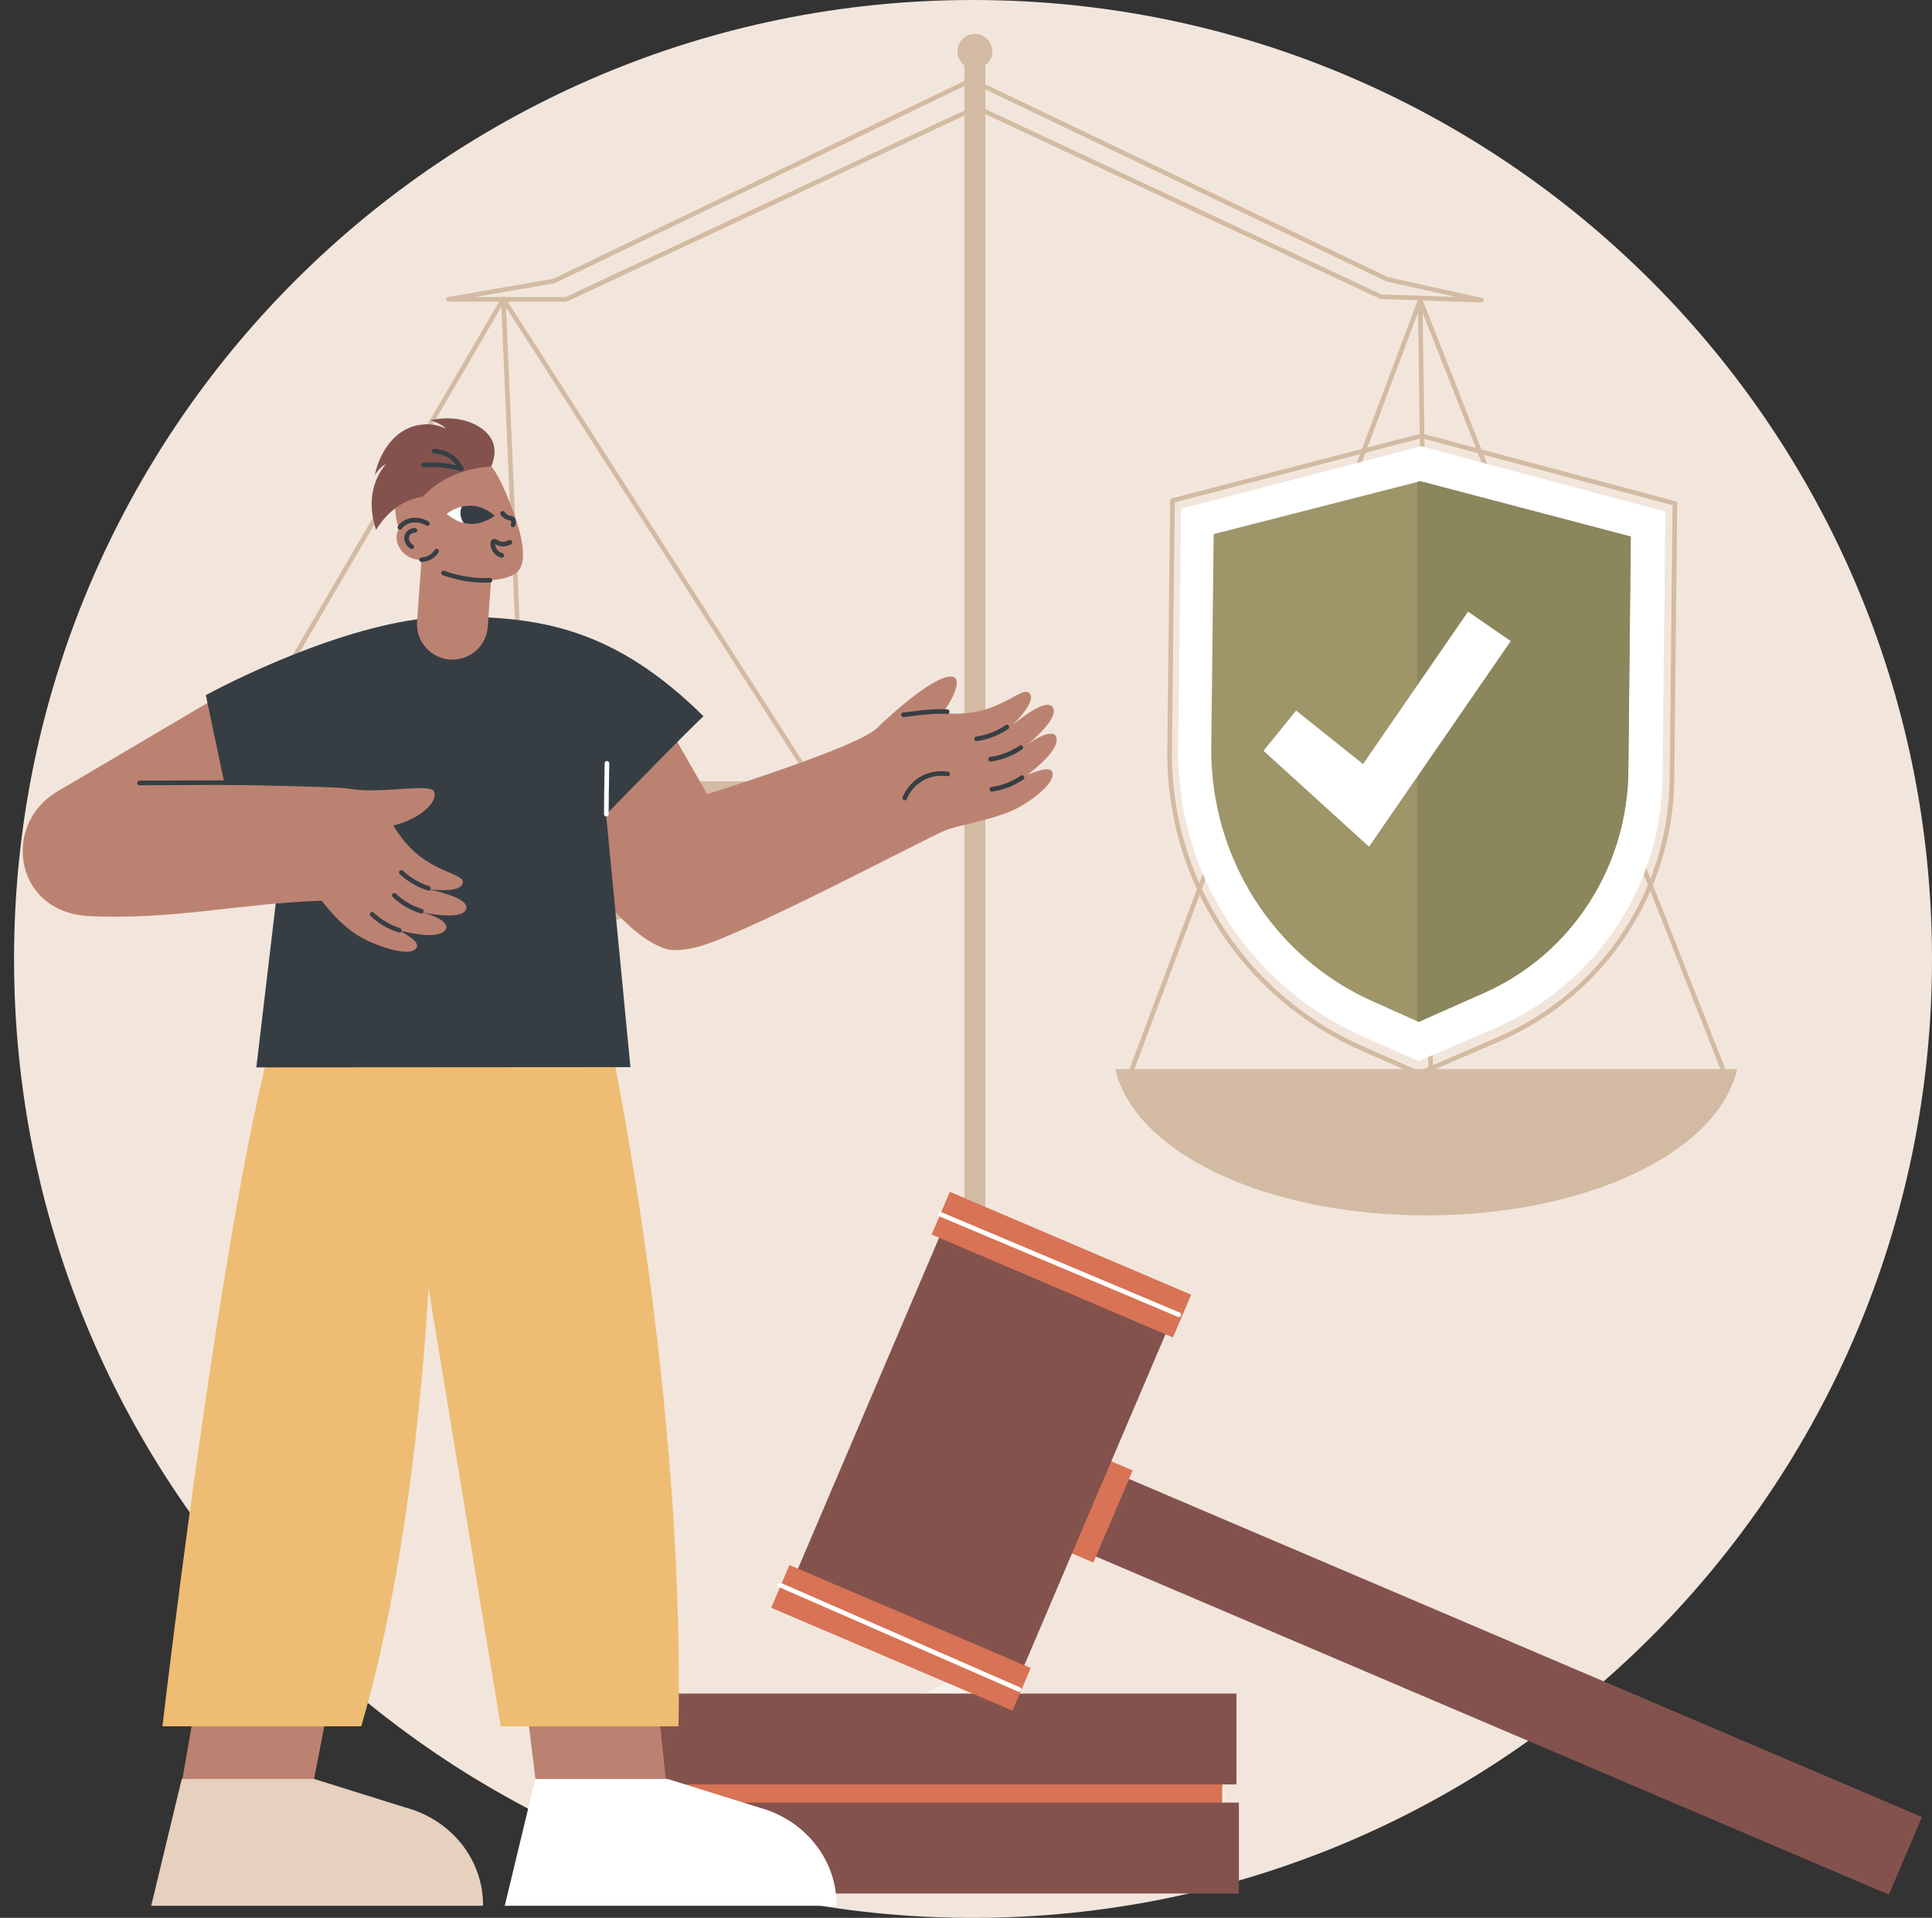 <?xml version="1.0" encoding="UTF-8"?><svg xmlns="http://www.w3.org/2000/svg" xmlns:xlink="http://www.w3.org/1999/xlink" height="1830.0" preserveAspectRatio="xMidYMid meet" version="1.0" viewBox="321.6 335.0 1843.4 1830.0" width="1843.4" zoomAndPan="magnify"><rect x="321.6" y="335.0" width="1843.4" height="1830.0" fill="#333333" stroke="none"/><g><g><path d="M 2165 1250 C 2165 1755.34 1755.336 2165 1250 2165 C 744.66 2165 335 1755.34 335 1250 C 335 744.664 744.66 335 1250 335 C 1755.336 335 2165 744.664 2165 1250" fill="#f2e6dc"/></g><g><path d="M 1261.762 1941.09 L 1241.762 1941.09 L 1241.762 377.316 L 1261.762 377.316 L 1261.762 1941.09" fill="#d3bba3"/></g><g><path d="M 1639.715 615.918 L 1711.188 618.406 L 1644.535 603.594 C 1644.371 603.555 1644.215 603.504 1644.062 603.426 L 1248.43 413.918 L 851.133 605.094 C 850.949 605.184 850.758 605.246 850.555 605.285 L 774.961 618.395 L 861.352 618.395 L 1248.012 437.457 C 1247.141 436.855 1246.801 435.699 1247.262 434.711 C 1247.781 433.609 1249.09 433.133 1250.199 433.648 Z M 1735.004 623.641 L 1734.914 623.641 L 1639.098 620.305 C 1638.816 620.293 1638.52 620.23 1638.25 620.102 L 1253.121 439.883 C 1252.992 439.984 1252.852 440.062 1252.699 440.137 L 862.773 622.602 C 862.48 622.742 862.164 622.809 861.84 622.809 L 749.363 622.809 C 748.223 622.809 747.266 621.934 747.168 620.793 C 747.07 619.652 747.859 618.625 748.988 618.434 L 849.5 600.988 L 1247.469 409.492 C 1248.082 409.199 1248.781 409.199 1249.379 409.492 L 1645.742 599.348 L 1735.469 619.281 C 1736.598 619.535 1737.328 620.59 1737.188 621.715 C 1737.047 622.82 1736.098 623.641 1735.004 623.641" fill="#d3bba3"/></g><g><path d="M 1385.707 1355.117 C 1404.246 1435.098 1530.012 1494.727 1682.418 1494.727 C 1834.809 1494.727 1960.586 1435.098 1979.113 1355.117 L 1385.707 1355.117" fill="#d3bba3"/></g><g><path d="M 1400.059 1361.562 C 1399.793 1361.562 1399.539 1361.523 1399.285 1361.422 C 1398.148 1361.004 1397.57 1359.723 1397.992 1358.594 L 1674.609 620.664 C 1674.922 619.82 1675.734 619.25 1676.652 619.238 L 1676.664 619.238 C 1677.582 619.238 1678.391 619.793 1678.73 620.641 L 1968.672 1357.082 C 1969.105 1358.211 1968.551 1359.492 1967.414 1359.941 C 1966.289 1360.383 1965.012 1359.832 1964.551 1358.691 L 1676.711 627.586 L 1402.125 1360.133 C 1401.797 1361.023 1400.953 1361.562 1400.059 1361.562" fill="#d3bba3"/></g><g><path d="M 1686.676 1359.344 C 1685.477 1359.344 1684.484 1358.387 1684.473 1357.176 L 1674.48 621.465 C 1674.457 620.238 1675.438 619.246 1676.648 619.223 L 1676.684 619.223 C 1677.883 619.223 1678.863 620.195 1678.887 621.406 L 1688.891 1357.113 C 1688.902 1358.336 1687.934 1359.336 1686.711 1359.344 L 1686.676 1359.344" fill="#d3bba3"/></g><g><path d="M 520.891 1080.512 C 539.426 1160.488 665.191 1220.121 817.59 1220.121 C 969.984 1220.121 1095.75 1160.488 1114.289 1080.512 L 520.891 1080.512" fill="#d3bba3"/></g><g><path d="M 528.574 1090.34 C 528.199 1090.34 527.816 1090.25 527.465 1090.043 C 526.414 1089.43 526.062 1088.078 526.676 1087.027 L 799.953 619.195 C 800.34 618.527 801.043 618.121 801.812 618.102 C 802.617 618.113 803.301 618.469 803.711 619.117 L 1101.984 1084.004 C 1102.645 1085.02 1102.344 1086.383 1101.324 1087.039 C 1100.297 1087.707 1098.934 1087.41 1098.273 1086.383 L 801.945 624.531 L 530.48 1089.258 C 530.074 1089.949 529.336 1090.34 528.574 1090.34" fill="#d3bba3"/></g><g><path d="M 821.852 1084.449 C 820.68 1084.449 819.703 1083.523 819.648 1082.336 L 799.652 620.402 C 799.602 619.18 800.543 618.152 801.762 618.105 C 803.035 618.004 804.004 618.996 804.059 620.207 L 824.055 1082.141 C 824.105 1083.363 823.164 1084.391 821.949 1084.449 L 821.852 1084.449" fill="#d3bba3"/></g><g><path d="M 1490.039 2071.039 L 1000.148 2071.039 L 1000.148 2041.051 L 1490.039 2041.051 L 1490.039 2071.039" fill="#f7f1eb"/></g><g><path d="M 1023.469 2042.738 L 1243.43 1931.09 L 1260.09 1929.43 L 1463.379 2044.398 L 1023.469 2042.738" fill="#f7f1eb"/></g><g><path d="M 1268.422 383.992 C 1268.422 393.191 1260.961 400.648 1251.762 400.648 C 1242.562 400.648 1235.102 393.191 1235.102 383.992 C 1235.102 374.781 1242.562 367.324 1251.762 367.324 C 1260.961 367.324 1268.422 374.781 1268.422 383.992" fill="#d3bba3"/></g><g><path d="M 1748.559 1315.844 L 1675.512 1347.469 L 1623.457 1324.684 C 1515.516 1277.41 1445.801 1171.016 1445.801 1053.52 L 1448.473 820.477 L 1677.551 760.863 L 1910.57 823.141 L 1907.898 1073.789 C 1907.898 1178.891 1845.309 1273.977 1748.559 1315.844" fill="#fff"/></g><g><path d="M 1738.051 1282.164 L 1675.137 1310.086 L 1630.316 1289.961 C 1537.336 1248.207 1477.301 1154.234 1477.301 1050.461 L 1479.602 844.617 L 1676.762 794.176 L 1877.582 846.969 L 1875.277 1068.363 C 1875.277 1161.191 1821.367 1245.176 1738.051 1282.164" fill="#9e9569"/></g><g><path d="M 1676.762 794.176 L 1673.867 794.914 L 1673.867 1309.523 L 1675.137 1310.086 L 1738.051 1282.164 C 1821.367 1245.176 1875.277 1161.191 1875.277 1068.363 L 1877.582 846.969 L 1676.762 794.176" fill="#8b865c"/></g><g><path d="M 1751.633 1326.562 L 1751.656 1326.562 Z M 1442.5 814.348 L 1439.75 1054.438 C 1439.75 1175.387 1511.582 1285.02 1622.734 1333.703 L 1675.852 1356.953 L 1750.762 1324.531 C 1850.371 1281.422 1914.723 1183.641 1914.723 1075.445 L 1917.473 817.098 L 1677.953 753.082 Z M 1675.852 1361.562 C 1675.547 1361.562 1675.25 1361.504 1674.969 1361.383 L 1620.965 1337.73 C 1508.211 1288.367 1435.34 1177.156 1435.34 1054.41 L 1438.113 812.617 C 1438.113 811.625 1438.797 810.766 1439.762 810.504 L 1677.41 748.676 C 1677.773 748.578 1678.164 748.578 1678.539 748.676 L 1920.266 813.277 C 1921.246 813.535 1921.918 814.422 1921.906 815.434 L 1919.133 1075.457 C 1919.133 1185.398 1853.73 1284.77 1752.504 1328.582 L 1676.727 1361.383 C 1676.441 1361.504 1676.148 1361.562 1675.852 1361.562" fill="#d3bba3"/></g><g><path d="M 1627.863 1142.91 L 1527.164 1051.371 L 1558.273 1013.027 L 1622.133 1064.051 L 1722.312 918.645 L 1763.059 946.703 L 1627.863 1142.91" fill="#fff"/></g><g><path d="M 1487.789 2122.23 L 851.277 2122.23 L 851.277 1980.77 L 1487.789 1980.77 L 1487.789 2122.23" fill="#d87355"/></g><g><path d="M 1503.699 2141.738 L 838.902 2141.738 L 838.902 2055.02 L 1503.699 2055.02 L 1503.699 2141.738" fill="#84524d"/></g><g><path d="M 1501.34 2037.68 L 836.547 2037.68 L 836.547 1950.969 L 1501.34 1950.969 L 1501.34 2037.68" fill="#84524d"/></g><g><path d="M 2123.852 2142.859 L 1308.172 1795.039 L 1339.754 1720.988 L 2155.414 2068.809 L 2123.852 2142.859" fill="#84524d"/></g><g><path d="M 1364.809 1825.988 L 1334.25 1812.949 L 1371.75 1725.012 L 1402.309 1738.039 L 1364.809 1825.988" fill="#d87355"/></g><g><path d="M 1284.191 1958.578 L 1068.199 1866.48 L 1225.469 1497.672 L 1441.461 1589.781 L 1284.191 1958.578" fill="#84524d"/></g><g><path d="M 1440.77 1611.16 L 1210.52 1512.969 L 1227.891 1472.219 L 1458.148 1570.398 L 1440.77 1611.16" fill="#d87355"/></g><g><path d="M 1287.691 1967.301 L 1057.441 1869.121 L 1074.82 1828.371 L 1305.07 1926.551 L 1287.691 1967.301" fill="#d87355"/></g><g><path d="M 1446.398 1591.68 C 1446.109 1591.68 1445.82 1591.621 1445.539 1591.512 L 1217.922 1495.648 C 1216.789 1495.172 1216.27 1493.879 1216.738 1492.762 C 1217.211 1491.629 1218.5 1491.121 1219.629 1491.578 L 1447.25 1587.441 C 1448.379 1587.922 1448.898 1589.211 1448.43 1590.328 C 1448.078 1591.172 1447.262 1591.68 1446.398 1591.68" fill="#fff"/></g><g><path d="M 1293.91 1949.281 C 1293.621 1949.281 1293.309 1949.23 1293.031 1949.102 L 1064.672 1849.309 C 1063.551 1848.82 1063.039 1847.52 1063.531 1846.41 C 1064.012 1845.289 1065.309 1844.781 1066.43 1845.27 L 1294.789 1945.059 C 1295.91 1945.551 1296.422 1946.852 1295.93 1947.961 C 1295.57 1948.789 1294.762 1949.281 1293.91 1949.281" fill="#fff"/></g><g><path d="M 613.027 2074.57 L 489.195 2069.379 L 516.938 1910.449 L 640.344 1934.52 L 613.027 2074.57" fill="#bc8271"/></g><g><path d="M 782.488 2153.469 L 465.867 2153.469 L 495.02 2032.43 L 621.215 2032.43 L 708.758 2059.789 C 752.719 2071.699 782.895 2110.039 782.488 2153.469" fill="#e6d0be"/></g><g><path d="M 959.402 2057.891 L 839.41 2088.93 L 819.734 1928.801 L 944.812 1915.941 L 959.402 2057.891" fill="#bc8271"/></g><g><path d="M 1119.828 2153.469 L 803.203 2153.469 L 832.359 2032.43 L 958.551 2032.43 L 1046.102 2059.789 C 1090.059 2071.699 1120.23 2110.039 1119.828 2153.469" fill="#fff"/></g><g><path d="M 895.199 1286.691 C 895.199 1286.691 975.43 1638.891 968.965 1982.199 L 799.355 1982.199 L 730.441 1563.809 C 730.441 1563.809 719.469 1802.852 666.266 1982.199 L 476.594 1982.199 C 476.594 1982.199 545.551 1388.109 599.426 1271.738 L 895.199 1286.691" fill="#efbc73"/></g><g><path d="M 952.684 1106.262 C 952.684 1106.262 1137.852 1050.961 1158.91 1029.238 C 1161.121 1026.969 1164.988 1022.941 1171.262 1019.262 C 1194.48 1005.621 1213.34 1018.66 1244.301 1015.461 C 1279.43 1011.828 1297.148 989.898 1303.641 996.172 C 1308.148 1000.52 1303.801 1010.68 1288.09 1026.469 C 1301.41 1015.852 1320.09 1002.219 1325.941 1009.602 C 1332.238 1018.469 1312.172 1037.059 1299.48 1047.699 C 1314.84 1034.82 1326.859 1032.559 1329.102 1037.48 C 1332.621 1045.23 1323.039 1058 1302.07 1074.25 L 1302.078 1074.25 C 1319.68 1067.078 1325.031 1067.961 1325.941 1072.801 C 1327.621 1081.621 1309.281 1097.059 1292.051 1106.211 C 1272.66 1116.512 1234.66 1122.691 1223.789 1127.211 C 1201.398 1136.52 1017.961 1234.629 980.809 1239.852 C 937.504 1245.949 952.684 1106.262 952.684 1106.262" fill="#bc8271"/></g><g><path d="M 1212.359 1026.461 C 1234.699 999.602 1237.059 985.172 1232.691 981.77 C 1225.34 976.039 1200.012 990.711 1162.41 1025.859 C 1177.199 1027.23 1197.57 1025.102 1212.359 1026.461" fill="#bc8271"/></g><g><path d="M 1183.609 1019.281 C 1182.512 1019.281 1181.559 1018.449 1181.422 1017.328 C 1181.281 1016.121 1182.148 1015.02 1183.359 1014.879 C 1185.141 1014.672 1187.078 1014.422 1189.148 1014.16 C 1200.352 1012.738 1214.281 1010.969 1225.578 1011.859 C 1226.789 1011.949 1227.699 1013.012 1227.602 1014.23 C 1227.512 1015.441 1226.449 1016.328 1225.23 1016.25 C 1214.398 1015.398 1200.121 1017.211 1189.699 1018.539 C 1187.621 1018.801 1185.672 1019.051 1183.871 1019.262 L 1183.609 1019.281" fill="#363e44"/></g><g><path d="M 954.512 1239.66 C 885.125 1212.969 822.805 1061.289 822.805 1061.289 L 955.469 1021.289 L 1060.102 1204.219 C 1060.102 1204.219 985.637 1251.629 954.512 1239.66" fill="#bc8271"/></g><g><path d="M 1184.852 1098.68 C 1184.57 1098.68 1184.289 1098.629 1184.012 1098.512 C 1182.891 1098.051 1182.352 1096.77 1182.809 1095.641 C 1184.781 1090.801 1189.68 1081.801 1200.289 1075.871 C 1210.852 1069.969 1221.02 1070.48 1226.141 1071.309 C 1227.352 1071.5 1228.16 1072.641 1227.969 1073.84 C 1227.77 1075.039 1226.629 1075.859 1225.441 1075.66 C 1220.879 1074.93 1211.828 1074.48 1202.441 1079.719 C 1193 1085 1188.648 1093 1186.891 1097.309 C 1186.539 1098.16 1185.719 1098.68 1184.852 1098.68" fill="#363e44"/></g><g><path d="M 1253.422 1042.172 C 1252.34 1042.172 1251.398 1041.379 1251.238 1040.281 C 1251.059 1039.078 1251.898 1037.961 1253.102 1037.781 C 1257.18 1037.199 1261.211 1036.23 1265.102 1034.91 C 1270.738 1032.988 1276.121 1030.309 1281.078 1026.949 C 1282.09 1026.27 1283.461 1026.531 1284.141 1027.539 C 1284.82 1028.551 1284.559 1029.922 1283.551 1030.602 C 1278.262 1034.18 1272.531 1037.039 1266.52 1039.078 C 1262.379 1040.488 1258.07 1041.531 1253.73 1042.148 C 1253.629 1042.172 1253.52 1042.172 1253.422 1042.172" fill="#363e44"/></g><g><path d="M 1266.73 1061.672 C 1265.648 1061.672 1264.711 1060.871 1264.551 1059.77 C 1264.379 1058.57 1265.219 1057.449 1266.422 1057.281 C 1270.488 1056.691 1274.531 1055.719 1278.422 1054.398 C 1284.051 1052.48 1289.43 1049.809 1294.398 1046.449 C 1295.41 1045.762 1296.77 1046.031 1297.461 1047.039 C 1298.141 1048.051 1297.879 1049.422 1296.871 1050.102 C 1291.57 1053.68 1285.84 1056.531 1279.84 1058.57 C 1275.691 1059.988 1271.391 1061.02 1267.051 1061.641 C 1266.941 1061.66 1266.828 1061.672 1266.73 1061.672" fill="#363e44"/></g><g><path d="M 1267.859 1090.359 C 1266.781 1090.359 1265.84 1089.57 1265.68 1088.469 C 1265.512 1087.27 1266.34 1086.148 1267.551 1085.969 C 1271.629 1085.391 1275.66 1084.422 1279.551 1083.102 C 1285.191 1081.18 1290.57 1078.5 1295.531 1075.141 C 1296.539 1074.461 1297.91 1074.719 1298.59 1075.73 C 1299.27 1076.738 1299.012 1078.109 1298 1078.789 C 1292.711 1082.371 1286.98 1085.219 1280.969 1087.27 C 1276.828 1088.68 1272.52 1089.711 1268.18 1090.34 C 1268.07 1090.359 1267.969 1090.359 1267.859 1090.359" fill="#363e44"/></g><g><path d="M 452.309 1178.5 L 635.91 1107.781 L 539.805 993.75 L 376.031 1090.41 L 452.309 1178.5" fill="#bc8271"/></g><g><path d="M 517.984 998.301 C 556.508 977.5 667.871 924.289 750.512 923.539 C 835.859 922.75 907.578 934.129 992.82 1018.422 C 973.664 1036.609 937.27 1073.969 899.891 1112.211 L 923.129 1353.238 L 566.195 1353.48 L 589.16 1159.172 L 554.605 1172 L 517.984 998.301" fill="#363e44"/></g><g><path d="M 900.113 1114.07 L 900.105 1114.07 C 898.887 1114.07 897.902 1113.078 897.91 1111.859 C 897.98 1096.711 898.109 1089.078 898.27 1079.422 C 898.348 1074.809 898.43 1069.789 898.516 1063.328 C 898.531 1062.109 899.516 1061.09 900.75 1061.148 C 901.969 1061.172 902.941 1062.172 902.926 1063.391 C 902.84 1069.859 902.754 1074.879 902.68 1079.488 C 902.52 1089.141 902.391 1096.762 902.32 1111.879 C 902.312 1113.09 901.328 1114.07 900.113 1114.07" fill="#fff"/></g><g><path d="M 586.312 1161.93 C 585.41 1161.93 584.566 1161.371 584.238 1160.48 C 583.824 1159.328 584.414 1158.07 585.559 1157.648 C 599.785 1152.469 606.988 1149.941 616.105 1146.738 C 620.453 1145.211 625.191 1143.551 631.281 1141.391 C 632.434 1140.98 633.691 1141.578 634.098 1142.73 C 634.508 1143.879 633.906 1145.141 632.758 1145.539 C 626.66 1147.699 621.922 1149.371 617.562 1150.898 C 608.461 1154.102 601.27 1156.621 587.066 1161.789 C 586.816 1161.891 586.562 1161.93 586.312 1161.93" fill="#fff"/></g><g><path d="M 397.5 1081.879 C 397.504 1081.879 621.664 1084.219 650.852 1087.121 C 653.906 1087.422 659.301 1087.93 665.875 1090.469 C 690.227 1099.879 691.691 1122.07 712.781 1143.648 C 736.711 1168.141 764.047 1168.379 763.203 1177.078 C 762.613 1183.129 752.277 1185.941 730.816 1183.539 C 746.91 1187.238 768.516 1193.219 766.445 1202.109 C 763.504 1212.238 737.293 1208.199 721.559 1204.98 C 740.605 1208.879 749.566 1216.648 747.176 1221.309 C 743.414 1228.66 727.941 1229.078 702.969 1222.949 L 702.969 1222.961 C 719.027 1232 721.574 1236.59 718.457 1240.199 C 712.762 1246.789 692.328 1241.371 674.996 1233.809 C 655.484 1225.289 643.309 1211.922 635.828 1203.309 L 628.535 1194.441 C 550.137 1197.031 488.312 1212.75 407.496 1209.219 C 325.75 1205.66 321.637 1100.121 397.5 1081.879" fill="#bc8271"/></g><g><path d="M 454.688 1084.309 C 453.473 1084.309 452.488 1083.328 452.48 1082.121 C 452.477 1080.898 453.453 1079.91 454.672 1079.898 C 455.504 1079.898 538.078 1079.43 548.449 1079.539 C 549.668 1079.559 550.645 1080.551 550.629 1081.77 C 550.617 1082.98 549.633 1083.949 548.426 1083.949 L 548.398 1083.949 C 538.078 1083.84 455.531 1084.309 454.699 1084.309 L 454.688 1084.309" fill="#363e44"/></g><g><path d="M 683.094 1124.461 C 712.48 1123.461 740.246 1103.359 735.82 1090.488 C 732.883 1081.949 686.77 1092.48 657.094 1087.988 C 668.836 1096.309 671.355 1116.129 683.094 1124.461" fill="#bc8271"/></g><g><path d="M 730.449 1184.828 C 730.23 1184.828 730.008 1184.789 729.785 1184.73 C 723.875 1182.859 718.25 1180.23 713.07 1176.898 C 709.512 1174.609 706.129 1171.961 703.023 1169.031 C 702.137 1168.191 702.098 1166.801 702.934 1165.91 C 703.77 1165.031 705.164 1164.988 706.047 1165.82 C 708.957 1168.57 712.121 1171.039 715.457 1173.191 C 720.309 1176.309 725.574 1178.77 731.109 1180.52 C 732.273 1180.879 732.918 1182.121 732.551 1183.289 C 732.258 1184.23 731.387 1184.828 730.449 1184.828" fill="#363e44"/></g><g><path d="M 723.676 1206.691 C 723.457 1206.691 723.234 1206.648 723.016 1206.578 C 717.105 1204.73 711.48 1202.09 706.297 1198.762 C 702.73 1196.461 699.352 1193.82 696.246 1190.891 C 695.363 1190.051 695.32 1188.66 696.156 1187.77 C 696.992 1186.891 698.391 1186.852 699.273 1187.68 C 702.18 1190.422 705.344 1192.898 708.684 1195.051 C 713.535 1198.172 718.801 1200.641 724.336 1202.379 C 725.496 1202.738 726.145 1203.98 725.777 1205.141 C 725.48 1206.078 724.613 1206.691 723.676 1206.691" fill="#363e44"/></g><g><path d="M 702.566 1224.84 C 702.348 1224.84 702.125 1224.809 701.906 1224.738 C 695.996 1222.879 690.371 1220.25 685.188 1216.91 C 681.613 1214.609 678.234 1211.961 675.141 1209.039 C 674.254 1208.211 674.215 1206.809 675.051 1205.93 C 675.887 1205.039 677.281 1205 678.164 1205.828 C 681.066 1208.57 684.23 1211.051 687.574 1213.211 C 692.426 1216.328 697.691 1218.789 703.227 1220.531 C 704.391 1220.898 705.035 1222.141 704.672 1223.301 C 704.375 1224.238 703.504 1224.84 702.566 1224.84" fill="#363e44"/></g><g><path d="M 751.016 964.301 L 751.039 964.301 C 769.602 965.547 785.672 951.547 786.992 932.984 L 792.309 858.398 C 793.633 839.773 779.617 823.609 761.004 822.281 C 742.391 820.953 726.223 834.961 724.891 853.578 L 719.555 928.176 C 718.219 946.852 732.328 963.055 751.016 964.301" fill="#bc8271"/></g><g><path d="M 725.453 770.906 C 727.805 769.492 750.523 756.324 772.445 765.715 C 788.758 772.711 797.367 787.551 808.047 814.613 C 820.617 846.48 823.684 867.289 817.691 877.609 C 808.227 893.914 755.914 892.375 727.277 872.938 C 706.609 858.902 696 833.227 698.926 808.238 C 701.84 783.324 723.953 771.805 725.453 770.906" fill="#bc8271"/></g><g><path d="M 784.203 890.98 C 770.898 890.98 756.504 888.43 743.969 883.781 C 742.824 883.359 742.242 882.09 742.668 880.949 C 743.09 879.809 744.363 879.219 745.5 879.648 C 759.109 884.691 774.988 887.172 789.055 886.449 C 790.289 886.422 791.309 887.32 791.367 888.539 C 791.434 889.75 790.496 890.789 789.281 890.852 C 787.609 890.941 785.914 890.98 784.203 890.98" fill="#363e44"/></g><g><path d="M 747.797 825.301 C 747.797 825.301 754.566 831.609 764.055 834.074 C 766.051 834.59 768.168 834.941 770.367 835.023 C 783.02 835.512 783.703 817.848 771.051 817.359 C 767.902 817.238 764.883 817.672 762.121 818.383 C 761.57 818.527 761.027 818.684 760.5 818.848 C 759.926 819.023 759.367 819.207 758.824 819.406 C 752.246 821.758 747.797 825.301 747.797 825.301" fill="#fff"/></g><g><path d="M 793.617 827.074 C 793.617 827.074 783.703 817.848 771.051 817.359 C 767.895 817.238 764.867 817.672 762.098 818.395 C 760.332 822.938 760.57 828.223 763.223 832.754 C 763.492 833.207 763.781 833.641 764.082 834.066 C 766.07 834.582 768.172 834.941 770.363 835.023 C 783.02 835.52 793.617 827.074 793.617 827.074" fill="#363e44"/></g><g><path d="M 811.176 838.059 C 810.996 838.059 810.82 838.039 810.641 837.996 C 809.461 837.699 808.738 836.504 809.031 835.32 C 809.527 833.332 809.367 832.254 809.051 831.902 C 808.906 831.75 808.57 831.676 807.785 831.512 C 806.977 831.359 805.969 831.164 804.777 830.656 C 802.648 829.742 800.816 828.199 799.328 826.059 C 798.633 825.059 798.879 823.691 799.879 822.988 C 800.883 822.289 802.254 822.535 802.949 823.535 C 803.957 824.988 805.156 826.016 806.516 826.602 C 807.273 826.922 807.961 827.055 808.629 827.188 C 809.816 827.426 811.164 827.684 812.305 828.93 C 813.797 830.566 814.137 833.066 813.312 836.391 C 813.062 837.391 812.164 838.059 811.176 838.059" fill="#363e44"/></g><g><path d="M 800.379 867.148 C 800.176 867.148 799.965 867.117 799.758 867.059 C 797.586 866.43 794.523 865.02 792.293 861.941 C 790.309 859.195 789.195 855.293 789.652 852.648 C 789.934 851.039 790.723 850.199 791.336 849.773 C 793.164 848.516 794.992 849.551 796.457 850.371 C 797.836 851.141 799.398 851.98 801.508 851.953 C 803.445 851.879 805.391 851.352 807.145 850.422 C 808.219 849.855 809.555 850.258 810.125 851.344 C 810.691 852.418 810.281 853.754 809.207 854.32 C 806.871 855.559 804.262 856.258 801.668 856.348 C 798.324 856.512 795.895 855.113 794.293 854.211 C 794.188 854.16 794.074 854.09 793.957 854.027 C 793.996 855.273 794.527 857.512 795.863 859.359 C 797.363 861.426 799.48 862.387 800.996 862.832 C 802.164 863.168 802.836 864.395 802.492 865.559 C 802.211 866.52 801.332 867.148 800.379 867.148" fill="#363e44"/></g><g><path d="M 729.457 834.59 C 739.379 840.488 743.266 852.258 738.137 860.891 C 733.008 869.516 720.809 871.73 710.891 865.832 C 700.969 859.938 697.082 848.156 702.211 839.535 C 707.34 830.91 719.539 828.695 729.457 834.59" fill="#bc8271"/></g><g><path d="M 723.824 871.305 C 722.664 871.305 721.691 870.398 721.625 869.219 C 721.555 868.012 722.484 866.961 723.703 866.891 C 729.16 866.578 733.73 863.98 736.246 859.762 C 736.863 858.715 738.215 858.363 739.266 858.984 C 740.312 859.609 740.656 860.961 740.035 862.008 C 736.762 867.516 730.898 870.902 723.949 871.293 L 723.824 871.305" fill="#363e44"/></g><g><path d="M 703.121 840.375 C 702.664 840.375 702.203 840.23 701.809 839.934 C 700.828 839.215 700.625 837.828 701.352 836.852 C 707.676 828.332 720.246 826.543 730.586 832.695 C 731.633 833.32 731.977 834.664 731.355 835.711 C 730.734 836.758 729.379 837.109 728.336 836.48 C 720.078 831.574 709.785 832.898 704.891 839.48 C 704.461 840.066 703.793 840.375 703.121 840.375" fill="#363e44"/></g><g><path d="M 714.484 858.871 C 714.102 858.871 713.715 858.777 713.359 858.566 C 710.73 857.004 708.785 854.621 707.875 851.867 C 706.93 849.016 707.211 846.09 708.664 843.645 C 710.457 840.629 713.785 838.836 717.574 838.836 L 717.617 838.836 C 718.836 838.836 719.816 839.832 719.812 841.047 C 719.809 842.258 718.824 843.246 717.609 843.246 L 717.574 843.246 C 715.355 843.246 713.441 844.234 712.453 845.898 C 711.664 847.23 711.523 848.863 712.062 850.492 C 712.637 852.234 713.898 853.754 715.613 854.773 C 716.66 855.395 717.004 856.75 716.383 857.789 C 715.969 858.484 715.234 858.871 714.484 858.871" fill="#363e44"/></g><g><path d="M 725.047 808.836 C 750.523 782.215 781.445 781.234 790.395 779.922 C 795.352 767.961 793.059 760.086 792.012 757.285 C 786.039 741.23 760.996 729.477 731.941 736.016 C 734.211 736.289 745.039 740.711 746.574 743.859 C 736.043 738.645 727.254 739.773 722.805 740.309 C 702.41 742.707 684.871 761.391 679.145 788.656 C 679.918 787.035 684.562 780.16 689.734 777.902 C 686.93 781.258 684.133 785.352 681.812 790.262 C 671.723 811.629 677.875 833.168 680.438 840.715 C 683.746 835.199 697.332 813.16 725.047 808.836" fill="#84524d"/></g><g><path d="M 761.66 784.625 C 761.453 784.625 761.246 784.605 761.043 784.539 C 754.711 782.688 748.184 781.484 741.637 780.949 C 736.398 780.512 731.078 780.512 725.824 780.949 C 724.629 781.047 723.551 780.141 723.449 778.926 C 723.352 777.711 724.254 776.645 725.469 776.551 C 730.961 776.113 736.52 776.102 741.996 776.551 C 747.051 776.965 752.098 777.766 757.055 778.926 C 755.352 776.57 752.898 773.938 749.469 771.797 C 744.332 768.602 739.242 767.812 735.879 767.727 C 734.66 767.695 733.699 766.684 733.734 765.469 C 733.766 764.242 734.676 763.316 735.996 763.316 C 739.906 763.422 745.824 764.328 751.805 768.059 C 758.336 772.137 761.855 777.613 763.66 781.492 C 764.023 782.281 763.895 783.207 763.332 783.859 C 762.906 784.359 762.293 784.625 761.66 784.625" fill="#363e44"/></g></g></svg>